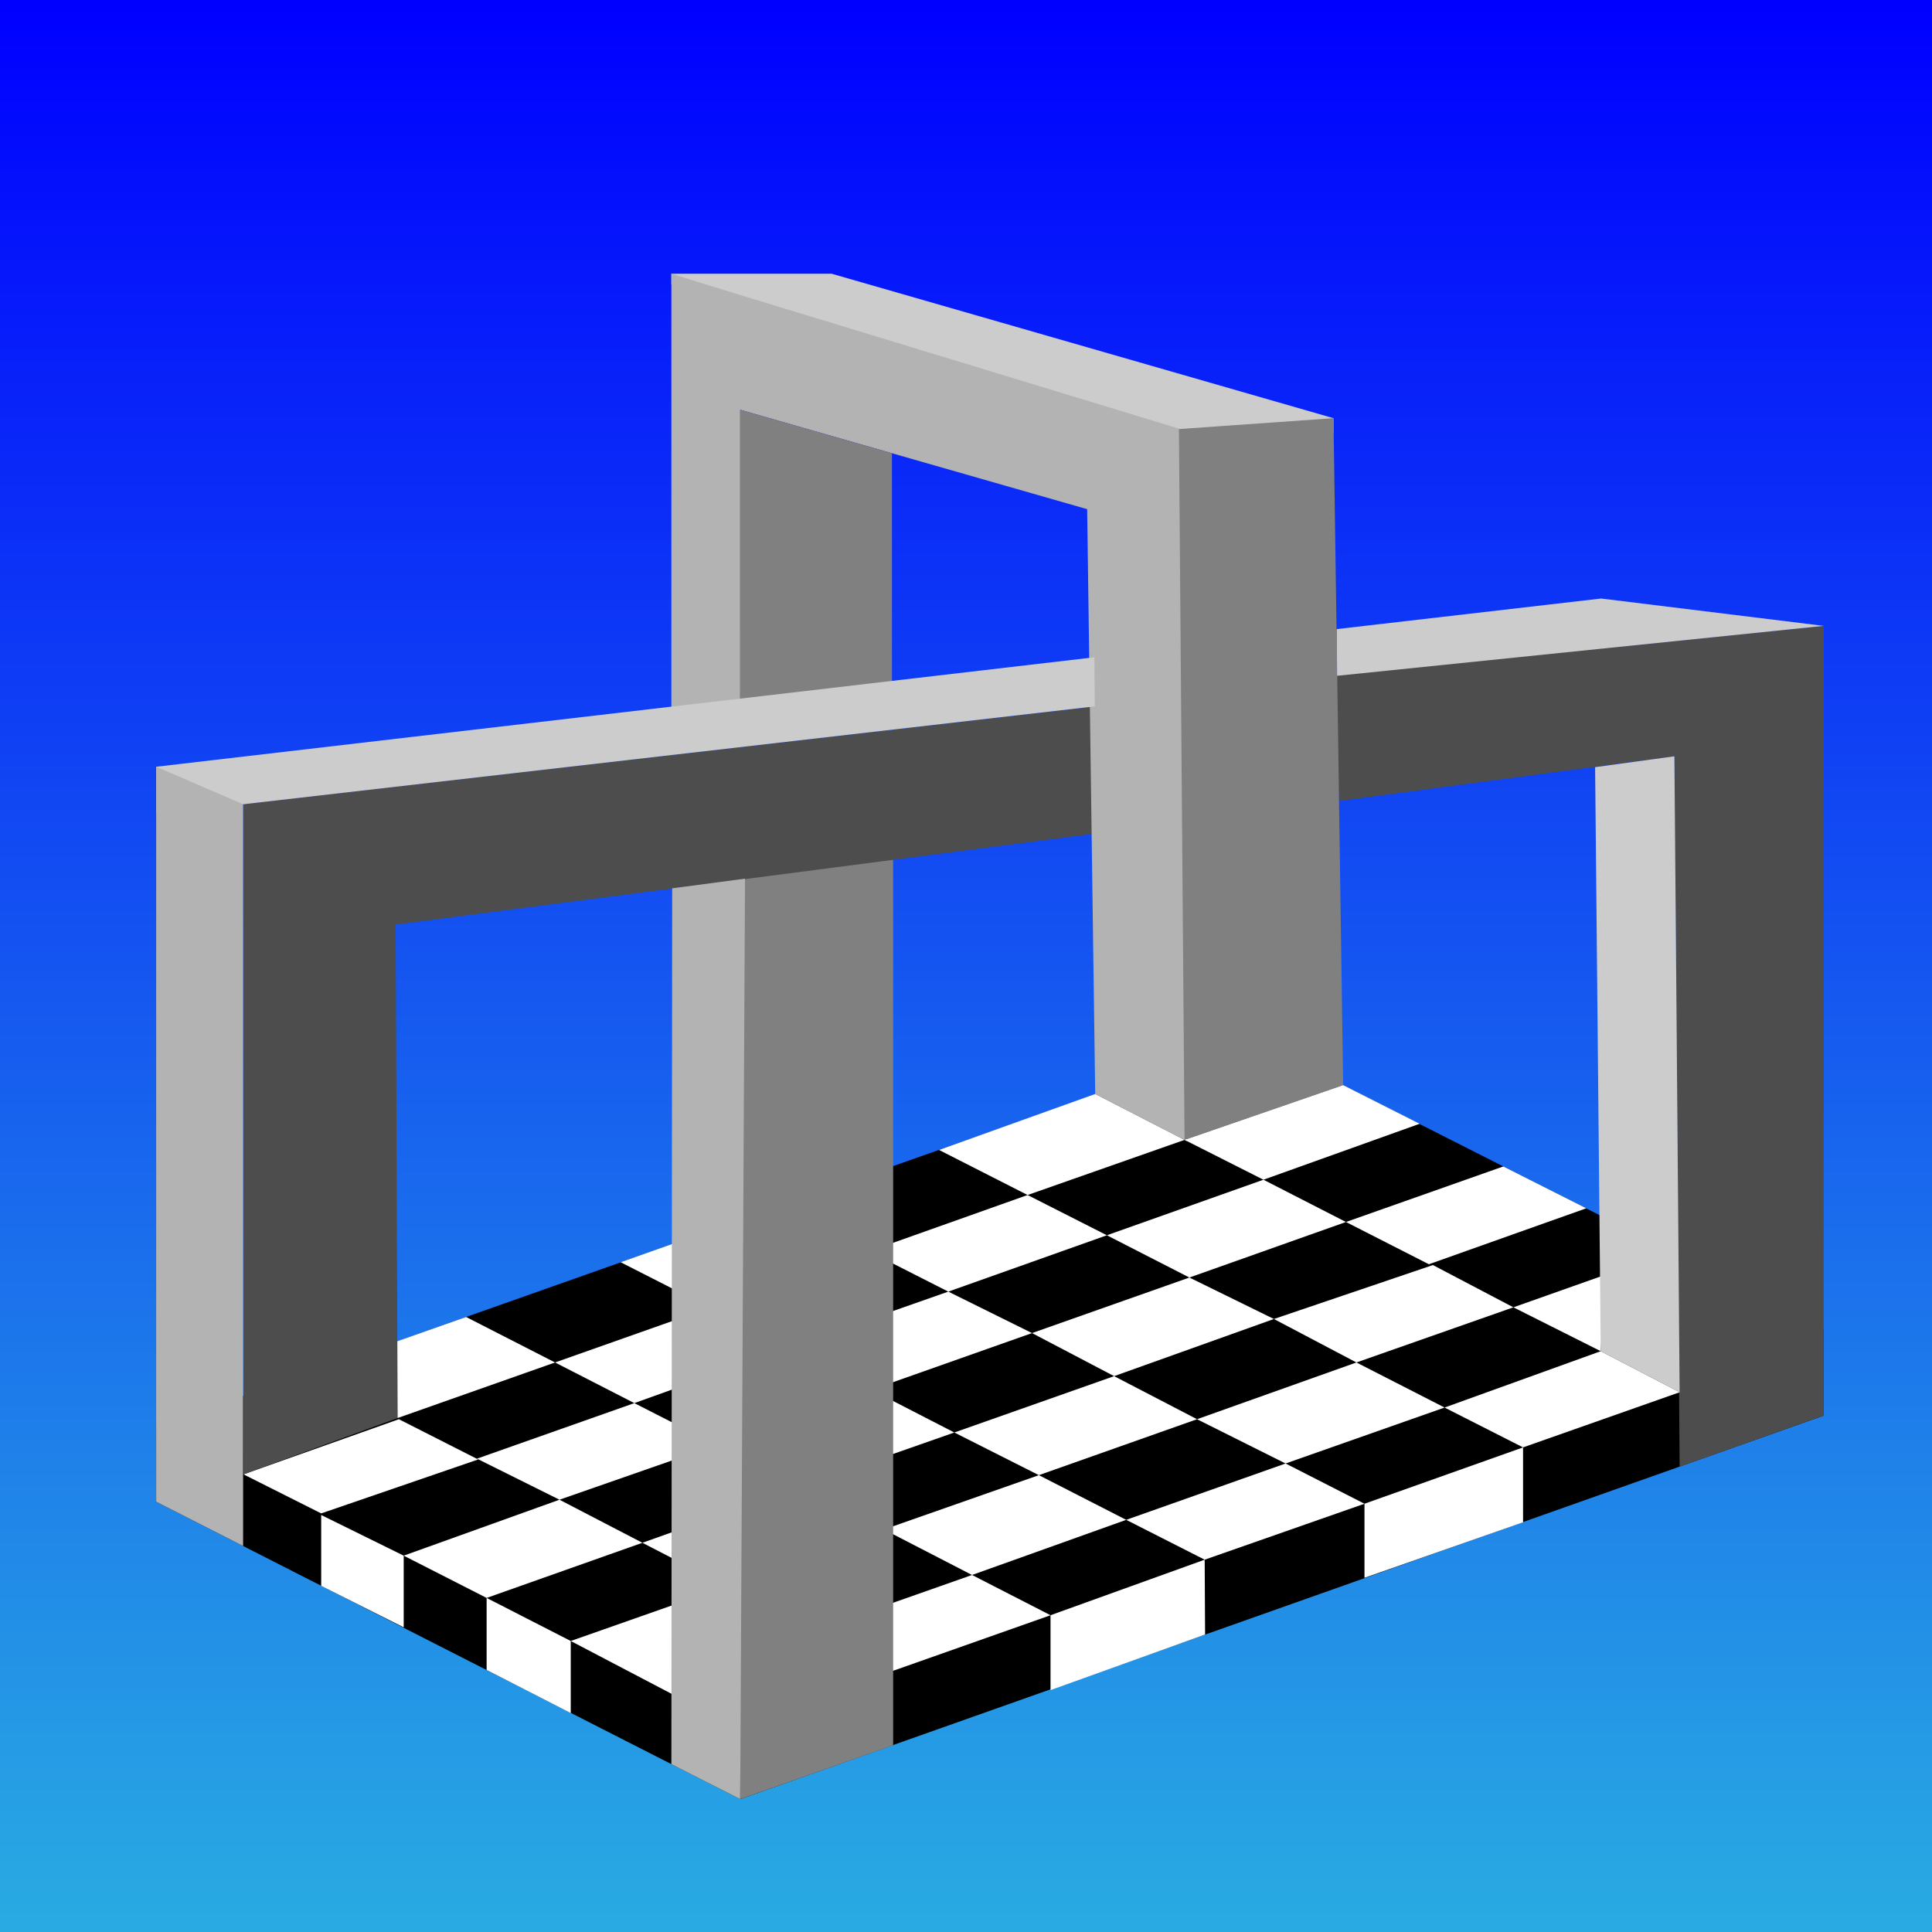 <svg xmlns="http://www.w3.org/2000/svg" viewBox="0 0 480 480"><rect x="0" y="0" width="480" height="480" fill="#333333" stroke="none"/><style>.st2{fill:#ccc}.st3{fill:#fff}.st4{fill:gray}.st5{fill:#4d4d4d}.st6{fill:#b3b3b3}</style><g id="Layer_3"><linearGradient id="SVGID_1_" gradientUnits="userSpaceOnUse" x1="240" y1="1.843" x2="240" y2="479.621"><stop offset="0" stop-color="#00f"/><stop offset="1" stop-color="#29abe2"/></linearGradient><path fill="url(#SVGID_1_)" d="M0 0h480v480H0z"/><path class="st2" d="M292.9 109.8L166.8 70.6V68h39.8l124.7 35.9v3.6l-38.4 2.3z"/><path d="M453.1 351.7L183.9 447 38.8 373.1v-18.7l272.3-96.2 142 71.9z"/><path class="st3" d="M279.8 377.6l-38.3 13.7-21.9-11.3 38.5-13.5zM275 306.9l-39.4 14-19.7-10 39.4-14zM215.9 310.9l-39.5 14-22.2-11.3 39.8-14.1zM216.5 345.3l39.9-14.1-20.8-10.3-39.6 13.9z"/><path class="st3" d="M198.6 369.4l38.5-13.5-20.6-10.6L178 359zM157.6 348.6l38.4-13.8-19.6-9.9-38.5 13.6zM180.5 394.1l39.1-14.1-21-10.6-39 13.9zM221.9 415.1l39.1-13.8-19.5-10-39.2 13.8zM166.8 420.8l35.5-15.7-21.8-11-38.7 13.6zM98.8 352.3L76.6 341l39.2-13.8 22.1 11.3zM79.8 376l39-13.4-19.7-10-38.6 13.7z"/><path class="st4" d="M221.9 433.6l-38 13.4V216.4l38-3z"/><path class="st5" d="M272.8 207l-.3-31.5-212.1 24.3.1 166.5 38.3-14-.5-122.6z"/><path class="st6" d="M183.9 73.3L166.8 68V176.3l17.1-1.9v-72.6l86.2 24.7 2 145.3 22.8 11.7V107.1z"/><path class="st3" d="M397.7 335.7L376 324.8l22.6-8z"/><path fill="none" d="M221.6 169.1l-37.7 4.3v-71.6l37.7 10.8z"/><path class="st5" d="M331 167.9l1.7 31.1 83.3-11.1 1.3 176.5 35.8-12.7V155.5z"/><path class="st4" d="M333.7 269.6l-39.4 13.6-1.4-176.6 38.4-2.7zM221.6 170.1l-37.7 4.3v-72.6l37.7 10.8z"/><path class="st2" d="M38.8 202.3L272 175.5l-.1-12.2-233.1 27.2zM397.8 148.7l-65.7 7.6.1 11.6 120.9-12.4zM417.3 345.9l-19.6-10.2-1.4-145.1 19.7-2.7z"/><path class="st3" d="M417.3 345.9l-38.9 13.7-19.5-9.9 38.8-14zM376 324.8l-39 13.7-20.5-10.8 39.5-13.4zM334.4 303.6l-38.9 13.8-20.5-10.5 38.9-13.8zM255.3 296.9l39-13.7-22.2-11.4-38.8 13.9z"/><path class="st3" d="M352.7 279.2l-38.8 13.9-19.6-9.9 39.4-13.6zM394.1 300.2L355 314.1l-20.6-10.5 39.1-13.8zM319.4 363.6l-22-11 39.6-14.1 21.9 11.2zM378.4 378.2L339 392v-18.4l39.4-14zM316.5 327.7l-39.7 14.2-20.4-10.7 39.1-13.8z"/><path class="st3" d="M258.1 366.5l39.3-13.9-20.6-10.7-39.7 14zM299.3 387.5l39.7-13.9-19.6-10-39.6 14z"/><path class="st3" d="M299.4 406.1L261 419.9v-18.6l38.3-13.8zM139 372.6l39-13.6-20.4-10.4-39.1 13.8zM120.9 397l38.7-13.7-20.6-10.7-38.7 13.9zM141.8 425.6l-20.9-10.7V397l20.9 10.7zM100.3 404.3L79.8 394v-17.6l20.5 10.1z"/><path class="st6" d="M183.9 447l-17.1-8.7.2-217.6 18.1-2.4zM60.4 384.1l-21.6-11V190.5l21.6 9.3z"/></g></svg>